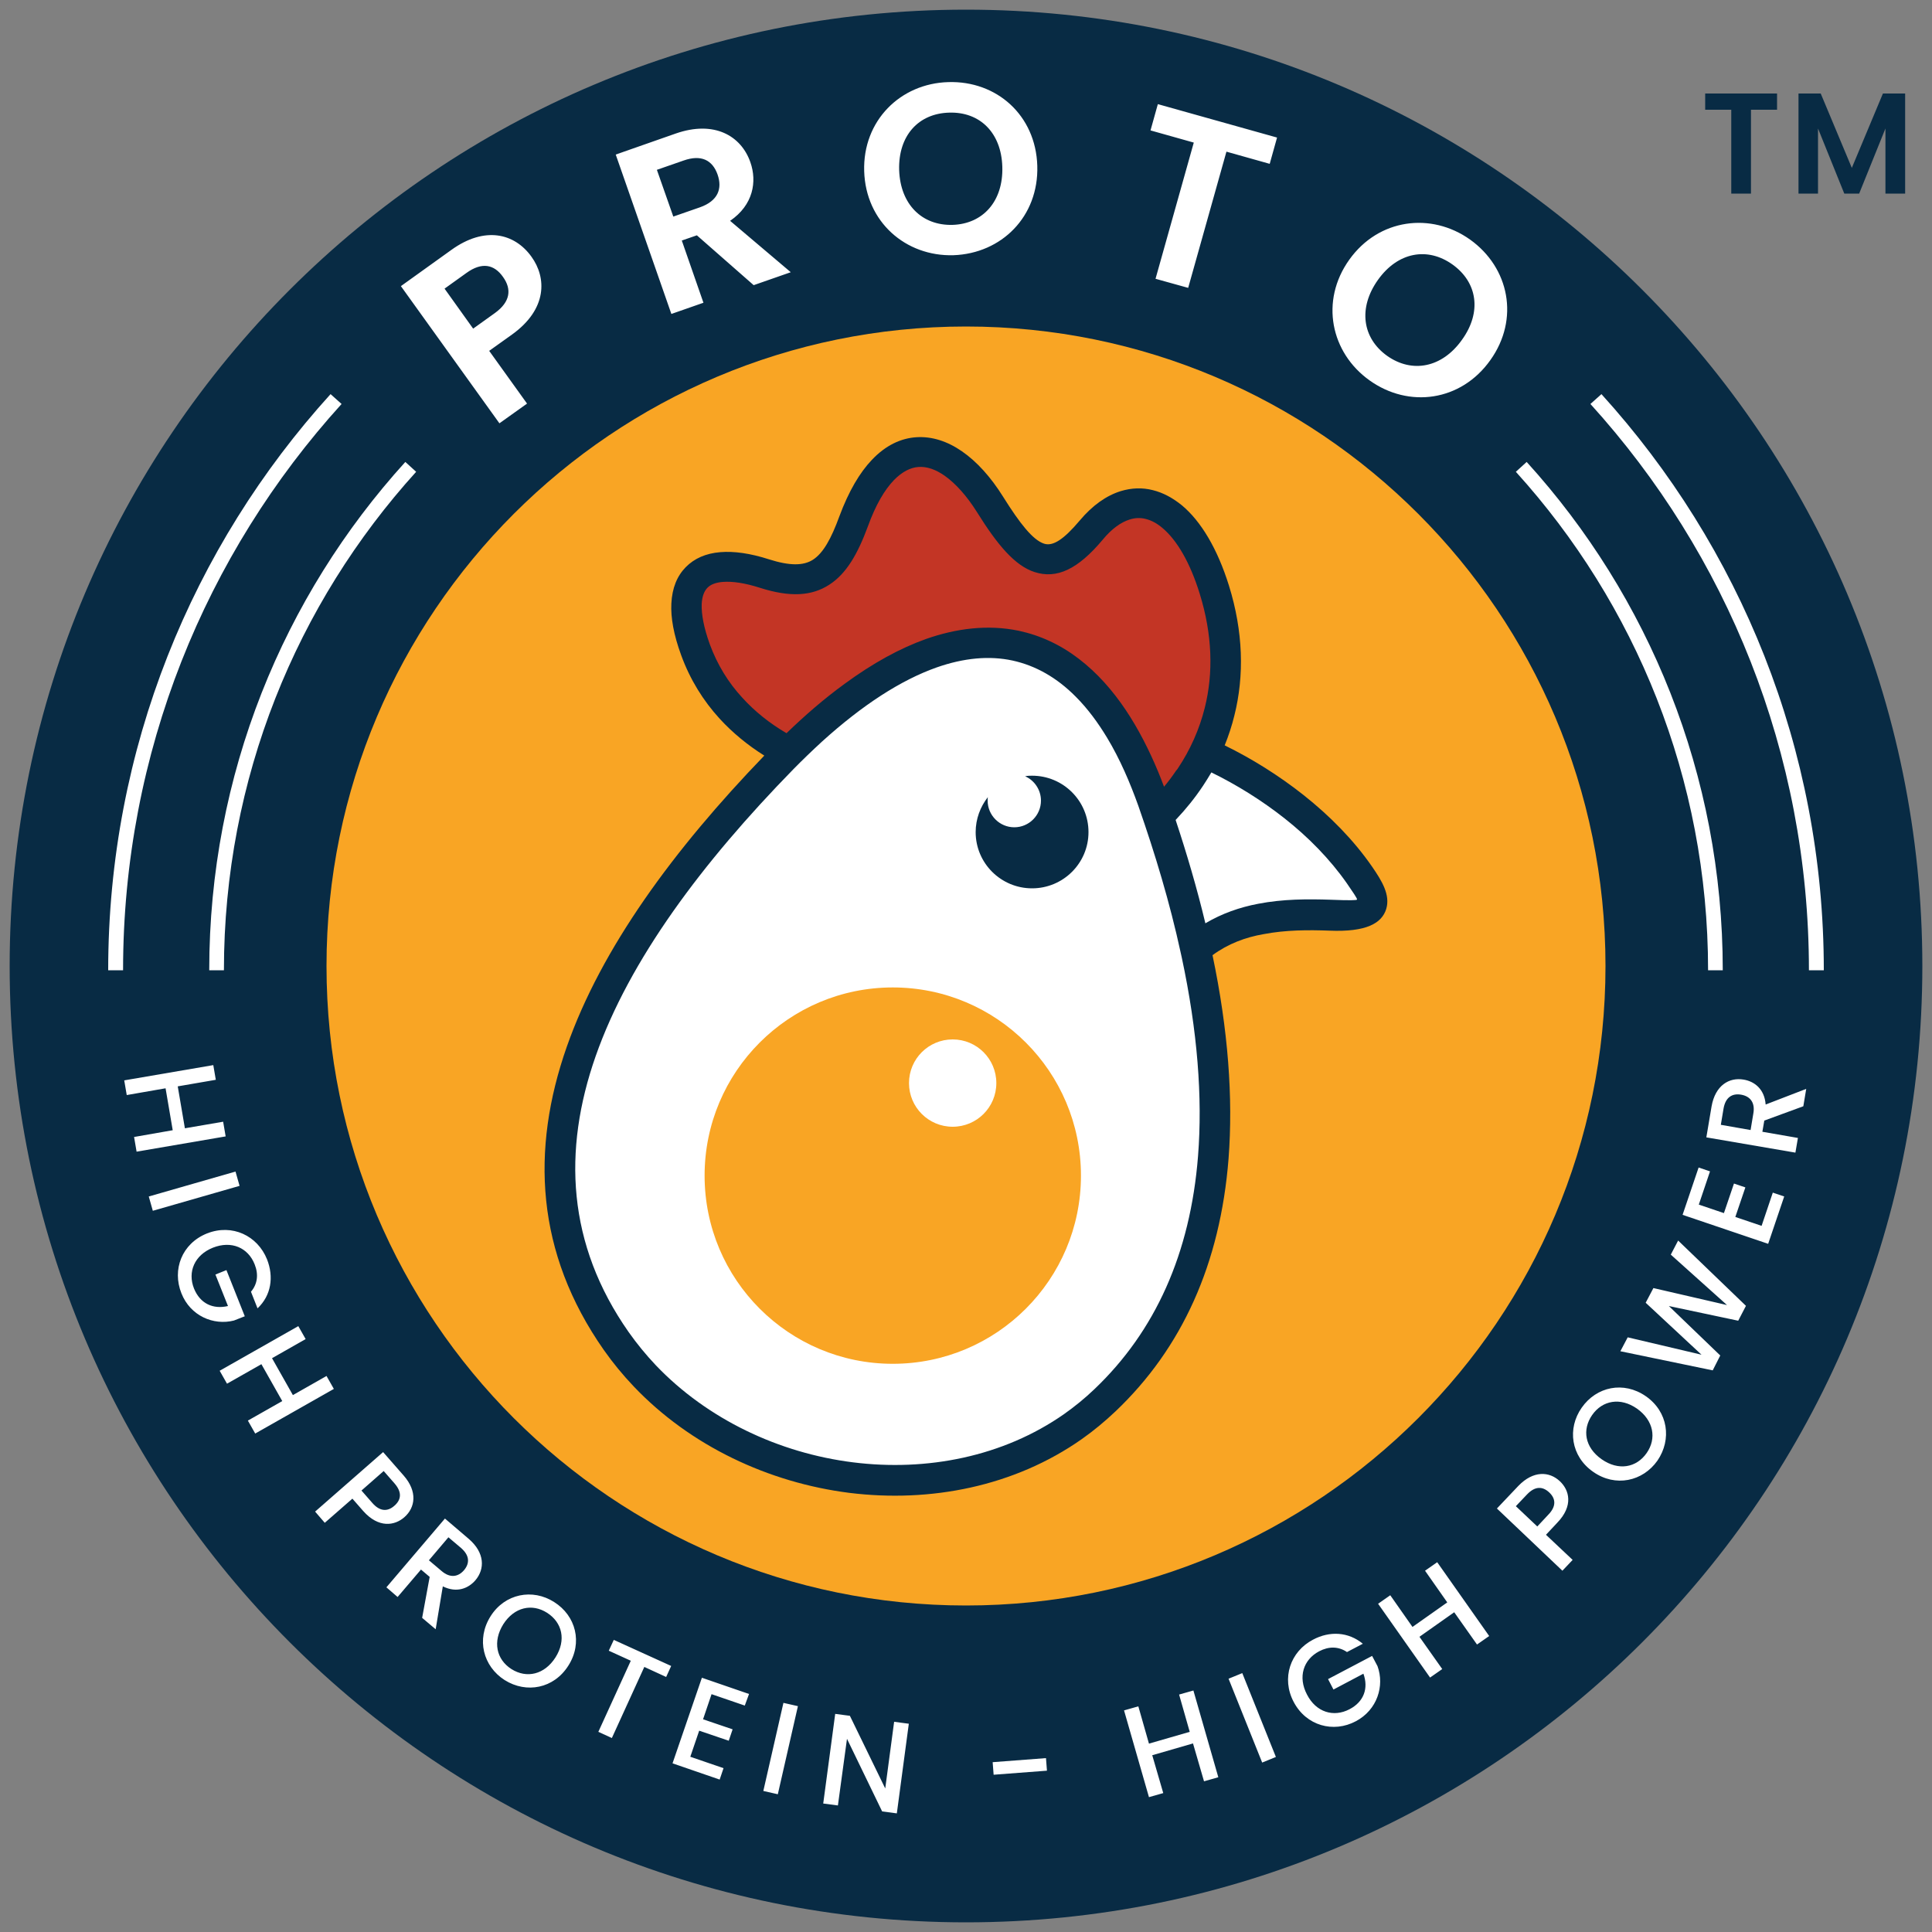 <svg xmlns="http://www.w3.org/2000/svg" xmlns:xlink="http://www.w3.org/1999/xlink" id="Layer_1" x="0px" y="0px" viewBox="0 0 100 100" style="enable-background:new 0 0 100 100;" xml:space="preserve"><rect x="0" y="0" width="100" height="100" fill="#808080" stroke="none"/><style type="text/css">	.st0{fill:#082B44;}	.st1{fill-rule:evenodd;clip-rule:evenodd;fill:#082B44;}	.st2{fill-rule:evenodd;clip-rule:evenodd;fill:#F9A524;}	.st3{fill-rule:evenodd;clip-rule:evenodd;fill:#FFFFFF;}	.st4{fill-rule:evenodd;clip-rule:evenodd;fill:#C33525;}	.st5{fill:#FFFFFF;}</style><g>	<path class="st0" d="M93.08,10.02h1.02V6.65l1.36,3.37h0.77l1.36-3.37v3.37h1.02V4.84h-1.15l-1.61,3.85l-1.61-3.85h-1.15V10.02z   M88.26,5.68h1.35v4.34h1.02V5.68h1.35V4.84h-3.72V5.68z"></path>	<path class="st1" d="M50,0.5c27.34,0,49.5,22.16,49.5,49.5c0,27.34-22.16,49.5-49.5,49.5C22.66,99.5,0.5,77.34,0.5,50  C0.5,22.66,22.66,0.5,50,0.5"></path>	<path class="st2" d="M50,16.9c18.28,0,33.1,14.82,33.1,33.1c0,18.28-14.82,33.1-33.1,33.1c-18.28,0-33.1-14.82-33.1-33.1  C16.9,31.72,31.72,16.9,50,16.9"></path>	<path class="st3" d="M40.5,39.27c8.68-8.87,15.69-7.68,19.17,2.17c0.11,0.3,0.16,0.47,0.27,0.78c1.01-0.98,1.82-2.08,2.41-3.28l0,0  c2.96,1.33,6.06,3.52,8.02,6.34c0.79,1.15,1.38,2.19-1.53,2.08c-2.25-0.09-4.96,0.02-6.95,1.77c2.29,10.5,0.6,18.3-4.69,23.34  c-7.13,6.79-19.73,4.87-25.3-3.06C25.18,59.83,30.92,49.05,40.5,39.27"></path>	<path class="st1" d="M53.42,40.15c1.61,0,2.92,1.3,2.92,2.92c0,1.61-1.31,2.91-2.92,2.91c-1.61,0-2.92-1.3-2.92-2.91  c0-0.68,0.24-1.31,0.63-1.81c-0.01,0.06-0.01,0.12-0.01,0.18c0,0.76,0.62,1.38,1.38,1.38c0.76,0,1.38-0.62,1.38-1.38  c0-0.56-0.34-1.05-0.82-1.26C53.19,40.15,53.3,40.15,53.42,40.15"></path>	<path class="st2" d="M49.31,53.8c1.25,0,2.26,1.01,2.26,2.26c0,1.25-1.01,2.26-2.26,2.26c-1.25,0-2.26-1.01-2.26-2.26  C47.05,54.81,48.06,53.8,49.31,53.8 M46.21,51.11c5.38,0,9.74,4.36,9.74,9.74s-4.36,9.74-9.74,9.74c-5.38,0-9.74-4.36-9.74-9.74  S40.83,51.11,46.21,51.11z"></path>	<path class="st4" d="M59.94,42.22c3.08-2.99,4.34-7.11,2.92-11.71c-1.37-4.41-4.08-5.81-6.37-3.08c-2.11,2.51-3.3,1.76-5.24-1.33  c-2.12-3.38-5.2-4.15-7.07,0.89c-0.95,2.55-1.98,3.54-4.62,2.69c-3.23-1.03-4.91,0.23-3.56,3.95c0.88,2.41,2.63,4.12,4.84,5.28  c8.52-8.49,15.39-7.21,18.83,2.52C59.76,41.7,59.85,41.96,59.94,42.22"></path>	<path class="st5" d="M71.32,14.49c1.03-1.45,2.57-1.72,3.86-0.8c1.29,0.92,1.53,2.46,0.49,3.9c-1.03,1.45-2.58,1.74-3.87,0.83  C70.51,17.5,70.29,15.94,71.32,14.49 M77.14,18.64c1.52-2.13,0.98-4.79-1.05-6.24c-2.01-1.43-4.73-1.09-6.25,1.04  c-1.53,2.14-0.96,4.82,1.05,6.25C72.92,21.14,75.62,20.78,77.14,18.64z M59.55,6.75l2.24,0.63l-1.98,7.05l1.69,0.47l1.98-7.05  l2.24,0.63l0.38-1.36l-6.17-1.73L59.55,6.75z M46.54,8.8c-0.05-1.78,1-2.93,2.59-2.97c1.58-0.05,2.7,1.03,2.75,2.81  c0.05,1.78-1,2.95-2.58,3C47.72,11.68,46.6,10.58,46.54,8.8z M53.69,8.58c-0.08-2.62-2.11-4.41-4.61-4.33  c-2.47,0.07-4.43,1.99-4.35,4.61c0.08,2.63,2.15,4.42,4.62,4.35C51.84,13.12,53.77,11.21,53.69,8.58z M31.87,8l2.88,8.25l1.66-0.58  l-1.12-3.22l0.78-0.27l2.94,2.58l1.92-0.67l-3.14-2.66c1.2-0.82,1.4-2.03,1.05-3.03c-0.48-1.38-1.88-2.18-3.86-1.49L31.87,8z   M37.14,9.03c0.26,0.74,0.02,1.37-0.91,1.7l-1.38,0.48L34,8.79l1.38-0.48C36.31,7.98,36.88,8.3,37.14,9.03z M27.51,13.29  c-0.88-1.23-2.43-1.59-4.14-0.36l-2.62,1.88l5.1,7.1l1.43-1.02l-1.96-2.73l1.19-0.85C28.34,15.99,28.29,14.37,27.51,13.29z   M24.49,17.01l-1.48-2.07l1.13-0.81c0.8-0.58,1.44-0.45,1.9,0.21c0.45,0.63,0.38,1.28-0.42,1.86L24.49,17.01z"></path>	<path class="st5" d="M88.32,58.87l4.61,0.79l0.13-0.76l-1.84-0.32l0.1-0.58l2.02-0.74l0.15-0.9l-2.1,0.81  c-0.06-0.81-0.59-1.2-1.14-1.29c-0.75-0.13-1.47,0.3-1.66,1.39L88.32,58.87z M90.12,56.66c0.46,0.08,0.74,0.4,0.63,0.99l-0.14,0.84  l-1.54-0.27l0.14-0.84C89.31,56.8,89.65,56.58,90.12,56.66z M87.92,60.43l-0.83,2.45l4.43,1.5l0.83-2.45l-0.59-0.2l-0.58,1.72  l-1.36-0.46l0.52-1.53l-0.59-0.2l-0.52,1.53l-1.3-0.44l0.58-1.72L87.92,60.43z M88.65,70.93l0.39-0.77l-2.66-2.56l3.59,0.76  l0.4-0.77l-3.51-3.38l-0.38,0.73l2.91,2.61l-3.81-0.88l-0.4,0.76l2.89,2.69l-3.82-0.9l-0.38,0.72L88.65,70.93z M82.9,75.53  c-0.87-0.61-1.02-1.53-0.49-2.29c0.53-0.76,1.46-0.93,2.32-0.33c0.86,0.61,1.03,1.54,0.5,2.3C84.7,75.97,83.77,76.14,82.9,75.53z   M85.19,72.27c-1.15-0.8-2.56-0.5-3.32,0.59c-0.76,1.08-0.56,2.52,0.59,3.32c1.15,0.81,2.57,0.5,3.33-0.58  C86.54,74.5,86.34,73.07,85.19,72.27z M80.74,76.67c-0.55-0.52-1.38-0.56-2.15,0.24l-1.11,1.17l3.39,3.22l0.53-0.56l-1.38-1.3  l0.58-0.62C81.45,77.94,81.23,77.13,80.74,76.67z M79.57,79.01l-1.11-1.05l0.58-0.61c0.41-0.43,0.8-0.43,1.15-0.1  c0.34,0.32,0.37,0.72-0.05,1.15L79.57,79.01z M76.45,85.12l0.63-0.44l-2.69-3.82l-0.63,0.44l1.15,1.64l-1.8,1.27l-1.15-1.64  l-0.63,0.44l2.69,3.82l0.63-0.44l-1.18-1.67l1.8-1.27L76.45,85.12z M67.96,84.87c-1.17,0.61-1.65,1.99-1,3.22  c0.65,1.24,2.06,1.62,3.22,1c1.11-0.59,1.49-1.83,1.12-2.85l-0.28-0.53l-2.28,1.2l0.28,0.54l1.55-0.82  c0.27,0.75,0.03,1.45-0.72,1.84c-0.82,0.43-1.73,0.16-2.2-0.76c-0.48-0.91-0.19-1.81,0.63-2.24c0.49-0.26,1-0.26,1.44,0.04  l0.82-0.43C69.79,84.46,68.82,84.41,67.96,84.87z M65.33,91.23l0.71-0.29l-1.74-4.34l-0.71,0.29L65.33,91.23z M62.32,92.2  l0.74-0.21l-1.29-4.49l-0.74,0.21l0.55,1.93l-2.11,0.61l-0.55-1.93l-0.74,0.21l1.29,4.49l0.74-0.21l-0.57-1.96l2.11-0.61  L62.32,92.2z M51.43,91.86l2.76-0.21L54.14,91l-2.76,0.21L51.43,91.86z M46.28,89.12l-0.46,3.45l-1.83-3.76l-0.76-0.1l-0.62,4.64  l0.76,0.1L43.84,90l1.82,3.76l0.76,0.1l0.62-4.64L46.28,89.12z M39.51,92.7l0.75,0.17l1.04-4.56l-0.75-0.17L39.51,92.7z   M38.77,87.68l-2.44-0.84l-1.52,4.43l2.44,0.84l0.2-0.59l-1.72-0.59l0.46-1.35l1.53,0.52l0.2-0.59l-1.53-0.52l0.44-1.3l1.72,0.59  L38.77,87.68z M31.51,85.44l1.14,0.52l-1.68,3.68l0.7,0.32l1.68-3.68l1.13,0.52l0.26-0.57l-2.97-1.35L31.51,85.44z M26.05,84.07  c0.57-0.89,1.49-1.09,2.27-0.59c0.78,0.5,1,1.41,0.43,2.31c-0.57,0.89-1.49,1.1-2.28,0.6C25.69,85.89,25.49,84.97,26.05,84.07z   M29.42,86.21c0.75-1.18,0.39-2.58-0.74-3.29c-1.11-0.71-2.55-0.44-3.29,0.74c-0.75,1.19-0.38,2.59,0.73,3.3  C27.25,87.67,28.67,87.4,29.42,86.21z M23.03,78.6l-3.03,3.56l0.58,0.5l1.21-1.42l0.45,0.38l-0.39,2.12l0.7,0.59l0.37-2.22  c0.73,0.36,1.33,0.1,1.69-0.32c0.49-0.58,0.49-1.42-0.35-2.14L23.03,78.6z M24.02,81.27c-0.3,0.35-0.72,0.43-1.17,0.04l-0.65-0.55  l1.01-1.19l0.65,0.55C24.31,80.51,24.32,80.91,24.02,81.27z M20.93,78.53c0.57-0.5,0.69-1.33-0.04-2.16l-1.06-1.21l-3.52,3.08  l0.5,0.58l1.43-1.25l0.56,0.64C19.6,79.11,20.43,78.97,20.93,78.53z M18.71,77.15l1.15-1.01l0.56,0.64  c0.39,0.45,0.36,0.84-0.01,1.16c-0.35,0.31-0.75,0.3-1.14-0.15L18.71,77.15z M12.83,73.53l0.38,0.67l4.07-2.31l-0.38-0.67  l-1.74,0.99l-1.08-1.91l1.74-0.99l-0.38-0.67l-4.07,2.31l0.38,0.67l1.78-1.01l1.08,1.91L12.83,73.53z M13.82,65.18  c-0.49-1.22-1.8-1.85-3.1-1.34c-1.31,0.52-1.82,1.88-1.33,3.1c0.46,1.17,1.66,1.68,2.72,1.41l0.56-0.22l-0.95-2.39l-0.57,0.23  l0.65,1.63c-0.77,0.18-1.44-0.12-1.76-0.91c-0.34-0.86,0.03-1.73,0.98-2.11c0.96-0.38,1.82,0,2.16,0.86  c0.21,0.52,0.15,1.02-0.19,1.42l0.34,0.86C14.04,67.05,14.18,66.09,13.82,65.18z M7.7,61.93l0.21,0.74l4.49-1.29l-0.21-0.74  L7.7,61.93z M6.94,58.85l0.13,0.76l4.61-0.79l-0.13-0.76L9.57,58.4L9.2,56.23l1.97-0.34l-0.13-0.76l-4.61,0.79l0.13,0.76l2.01-0.35  l0.37,2.17L6.94,58.85z"></path>	<path class="st5" d="M20.98,23.91c-6.31,6.95-10.15,16.18-10.15,26.31h0.76c0-9.93,3.77-18.98,9.95-25.8L20.98,23.91z M5.6,50.22  c0-11.48,4.36-21.94,11.51-29.82l0.57,0.51C10.65,28.66,6.37,38.94,6.37,50.22H5.6z"></path>	<path class="st5" d="M79.02,23.91c6.31,6.95,10.15,16.18,10.15,26.31h-0.76c0-9.93-3.77-18.98-9.95-25.8L79.02,23.91z M94.4,50.22  c0-11.48-4.36-21.94-11.51-29.82l-0.57,0.51c7.03,7.75,11.31,18.03,11.31,29.31H94.4z"></path>	<path class="st0" d="M41.06,39.82c-4.71,4.82-8.48,9.86-10.23,14.85c-1.71,4.88-1.48,9.73,1.71,14.28l0,0  c0.43,0.61,0.9,1.18,1.4,1.71c2.67,2.8,6.38,4.55,10.21,5.03c3.82,0.48,7.77-0.29,10.93-2.5l0,0c0.55-0.39,1.08-0.82,1.57-1.29  c3.14-2.99,4.96-7.01,5.36-12.06c0.24-3.05-0.03-6.48-0.84-10.27l-0.06-0.27c-0.56-2.58-1.32-5.1-2.19-7.59  c-0.43-1.2-0.95-2.42-1.62-3.53c-0.46-0.76-0.99-1.49-1.62-2.12c-0.98-0.99-2.08-1.61-3.27-1.87c-1.2-0.26-2.52-0.14-3.94,0.36  c-1.83,0.65-3.81,1.92-5.93,3.84C42.03,38.86,41.54,39.33,41.06,39.82 M62.76,49.44c0.81,3.87,1.07,7.38,0.83,10.53  c-0.43,5.45-2.41,9.81-5.85,13.08c-0.56,0.53-1.14,1.01-1.75,1.44h0c-3.49,2.45-7.83,3.3-12.03,2.78  c-4.18-0.53-8.23-2.43-11.16-5.51c-0.56-0.59-1.08-1.22-1.55-1.89v0c-3.52-5.03-3.79-10.35-1.91-15.7  c1.79-5.1,5.53-10.2,10.22-15.06c-0.86-0.54-1.64-1.18-2.31-1.91c-0.85-0.93-1.53-2.02-1.99-3.28c-0.39-1.06-0.55-1.96-0.51-2.69  c0.04-0.79,0.29-1.41,0.74-1.87c0.45-0.46,1.05-0.72,1.79-0.78c0.71-0.06,1.56,0.06,2.52,0.37c1.07,0.34,1.78,0.34,2.28,0.02  c0.54-0.35,0.95-1.11,1.36-2.23c0.49-1.32,1.06-2.28,1.69-2.94c0.71-0.75,1.5-1.12,2.31-1.17c0.8-0.05,1.6,0.21,2.35,0.73  c0.77,0.53,1.5,1.34,2.13,2.35c0.87,1.39,1.54,2.24,2.12,2.43c0.46,0.15,1.02-0.22,1.84-1.19c0.67-0.8,1.39-1.3,2.13-1.53h0  c0.56-0.17,1.12-0.19,1.66-0.05c0.53,0.13,1.03,0.4,1.51,0.79c0.98,0.82,1.83,2.23,2.43,4.15c0.74,2.38,0.8,4.66,0.28,6.73  c-0.13,0.53-0.3,1.04-0.5,1.54c1.39,0.68,2.79,1.55,4.08,2.57c1.35,1.07,2.59,2.32,3.55,3.71c0.51,0.74,0.95,1.46,0.73,2.19  c-0.23,0.74-1.03,1.2-2.94,1.12c-1.07-0.04-2.26-0.04-3.4,0.18C64.47,48.51,63.56,48.85,62.76,49.44z M40.71,37.95  c0.94-0.91,1.94-1.78,3-2.55c1.47-1.08,2.88-1.85,4.23-2.33c1.54-0.54,3.18-0.76,4.8-0.42c1.11,0.24,2.15,0.72,3.1,1.45  c1.91,1.46,3.19,3.65,4.1,5.83c0.11,0.26,0.21,0.53,0.31,0.79c0.22-0.26,0.42-0.53,0.61-0.81l0.01-0.02l0.01-0.01l0.02-0.02  l0.02-0.02l0,0l0.01-0.02l0.02-0.02l0.01-0.02c0.65-0.97,1.12-2.03,1.4-3.15c0.45-1.8,0.39-3.79-0.26-5.89  c-0.5-1.62-1.18-2.78-1.93-3.41c-0.28-0.24-0.58-0.4-0.87-0.47c-0.27-0.07-0.55-0.06-0.83,0.03l0,0c-0.45,0.14-0.93,0.48-1.39,1.04  c-1.29,1.54-2.38,2.05-3.53,1.68c-1.02-0.33-1.92-1.4-2.98-3.1c-0.52-0.83-1.1-1.48-1.68-1.89c-0.46-0.32-0.91-0.48-1.35-0.45  c-0.42,0.03-0.85,0.25-1.27,0.68c-0.49,0.51-0.95,1.29-1.35,2.4c-0.53,1.43-1.11,2.44-1.99,3.01c-0.92,0.6-2.05,0.66-3.61,0.16  c-0.75-0.24-1.4-0.34-1.91-0.3c-0.36,0.03-0.63,0.13-0.8,0.31c-0.17,0.18-0.27,0.45-0.29,0.83c-0.02,0.54,0.11,1.23,0.42,2.09  c0.39,1.06,0.96,1.98,1.67,2.75C39.07,36.83,39.84,37.44,40.71,37.95z M62.39,47.79c0.86-0.51,1.78-0.83,2.73-1.01  c1.28-0.25,2.58-0.25,3.75-0.21c1.01,0.04,1.36,0.03,1.37-0.01c0.02-0.05-0.24-0.42-0.52-0.83c-0.88-1.26-2-2.4-3.23-3.37  c-1.19-0.94-2.5-1.75-3.79-2.38c-0.14,0.23-0.28,0.47-0.43,0.69c-0.42,0.63-0.88,1.2-1.4,1.75l-0.02,0.02  C61.43,44.19,61.96,45.99,62.39,47.79z"></path></g></svg>